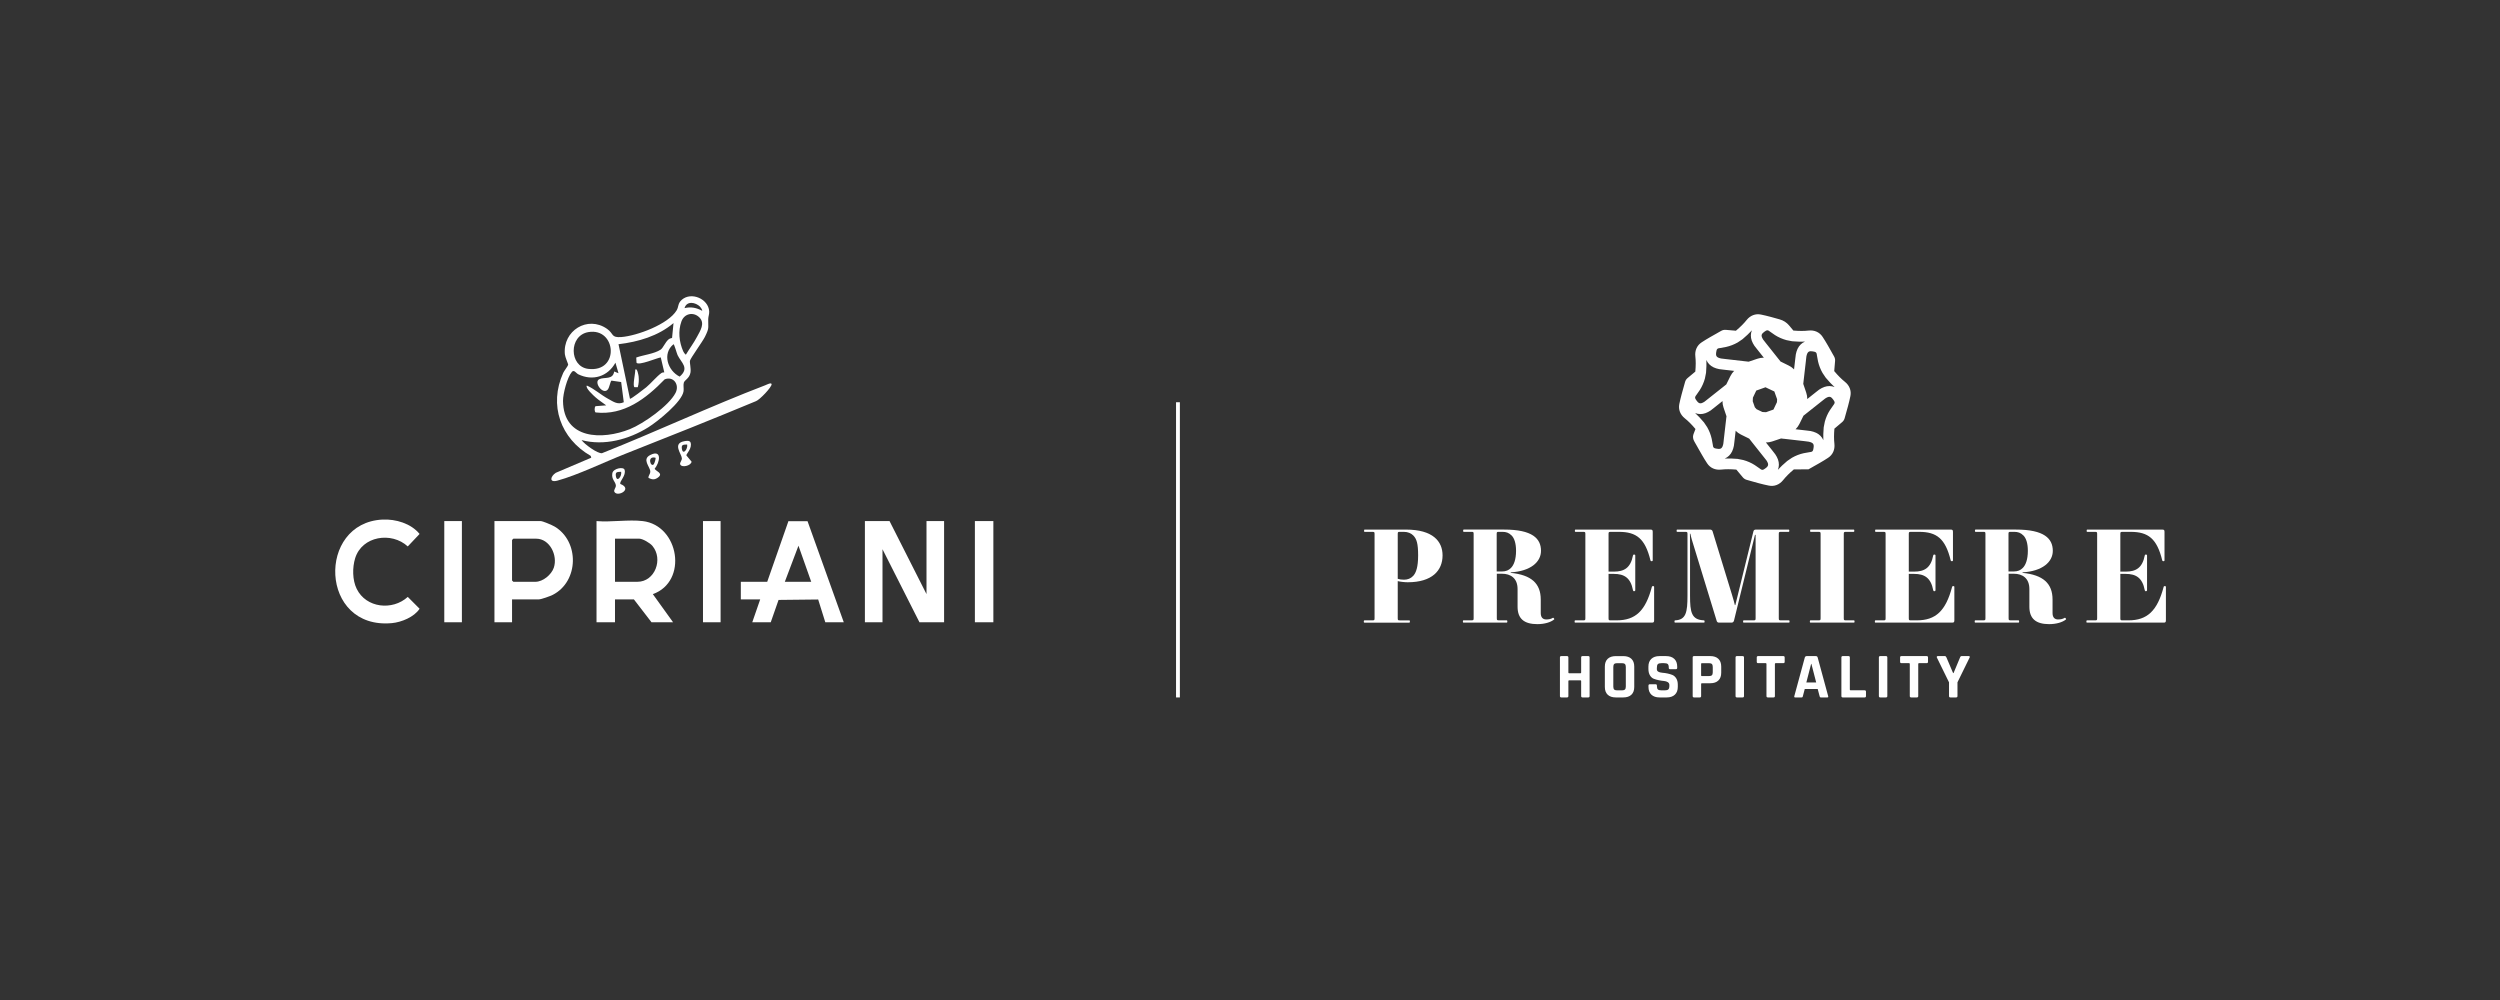 <?xml version="1.0" encoding="UTF-8"?>
<svg id="Layer_2" data-name="Layer 2" xmlns="http://www.w3.org/2000/svg" viewBox="0 0 2000 800">
  <rect x="0" y="0" width="2000" height="800" fill="#333333" stroke="none"/>
  <defs>
    <style>
      .cls-1 {
        fill: #fff;
      }
    </style>
  </defs>
  <g>
    <g>
      <path class="cls-1" d="M1253.58,557.95h-4.52c-.74,0-1.12-.36-1.12-1.08v-30.92c0-.72.37-1.08,1.12-1.08h4.52c.74,0,1.12.36,1.12,1.08v12.09c0,.38.21.57.64.57h8.99c.39,0,.59-.19.59-.57v-12.09c0-.72.37-1.08,1.12-1.08h4.52c.74,0,1.12.36,1.12,1.08v30.92c0,.72-.37,1.08-1.12,1.08h-4.52c-.74,0-1.12-.36-1.12-1.08v-12.04c0-.38-.2-.57-.59-.57h-8.99c-.43,0-.64.19-.64.57v12.04c0,.72-.37,1.08-1.12,1.08Z"/>
      <path class="cls-1" d="M1298.62,557.95h-5.96c-2.8,0-4.96-.72-6.49-2.16-1.52-1.44-2.29-3.52-2.29-6.22v-16.31c0-2.71.76-4.78,2.29-6.22,1.52-1.44,3.69-2.16,6.49-2.16h5.96c2.8,0,4.96.72,6.49,2.16,1.52,1.44,2.29,3.52,2.29,6.22v16.31c0,2.71-.76,4.78-2.29,6.22-1.52,1.44-3.69,2.16-6.49,2.16ZM1293.73,552.29h3.78c1.13,0,1.94-.23,2.42-.69.48-.46.72-1.24.72-2.34v-15.69c0-1.1-.24-1.88-.72-2.34-.48-.46-1.28-.69-2.42-.69h-3.78c-1.14,0-1.93.23-2.39.69-.46.46-.69,1.24-.69,2.34v15.69c0,1.1.23,1.88.69,2.34.46.46,1.26.69,2.39.69Z"/>
      <path class="cls-1" d="M1318.78,549.51v-1.03c0-.72.37-1.08,1.12-1.08h4.52c.74,0,1.12.36,1.12,1.08v.41c0,1.3.27,2.2.8,2.68.53.48,1.51.72,2.93.72h2.5c1.38,0,2.35-.26,2.9-.77.55-.51.82-1.47.82-2.88v-.62c0-.99-.42-1.76-1.25-2.29-.83-.53-1.87-.85-3.11-.95-1.24-.1-2.58-.3-4.02-.59-1.44-.29-2.77-.67-4.02-1.13-1.24-.46-2.28-1.37-3.11-2.73-.83-1.35-1.25-3.09-1.25-5.22v-1.8c0-2.68.78-4.75,2.34-6.22,1.56-1.47,3.72-2.21,6.49-2.21h5.32c2.8,0,4.98.74,6.54,2.21,1.56,1.47,2.34,3.55,2.34,6.22v.98c0,.72-.37,1.08-1.12,1.08h-4.52c-.74,0-1.12-.36-1.12-1.08v-.31c0-1.34-.27-2.25-.8-2.73-.53-.48-1.51-.72-2.93-.72h-2.07c-1.45,0-2.44.27-2.95.8-.51.53-.77,1.57-.77,3.11v.98c0,1.61,1.45,2.54,4.36,2.78,3.01.24,5.69.82,8.03,1.75,1.24.51,2.28,1.43,3.11,2.75.83,1.32,1.25,3.01,1.25,5.07v1.75c0,2.68-.78,4.75-2.34,6.22-1.56,1.47-3.72,2.21-6.49,2.21h-5.8c-2.76,0-4.93-.74-6.49-2.21-1.56-1.47-2.34-3.55-2.34-6.22Z"/>
      <path class="cls-1" d="M1359.78,557.95h-4.52c-.74,0-1.12-.36-1.12-1.08v-30.92c0-.72.37-1.08,1.12-1.08h12.98c2.77,0,4.91.73,6.44,2.19,1.52,1.46,2.29,3.52,2.29,6.2v4.94c0,2.68-.76,4.74-2.29,6.2-1.52,1.46-3.67,2.19-6.44,2.19h-6.7c-.43,0-.64.19-.64.57v9.72c0,.72-.37,1.08-1.12,1.08ZM1361.48,540.87h5.64c1.13,0,1.93-.23,2.39-.69.46-.46.69-1.23.69-2.29v-4.32c0-1.1-.23-1.88-.69-2.34-.46-.46-1.26-.69-2.39-.69h-5.64c-.39,0-.59.19-.59.57v9.21c0,.38.19.57.59.57Z"/>
      <path class="cls-1" d="M1395.2,525.95v30.92c0,.72-.37,1.08-1.12,1.08h-4.52c-.74,0-1.12-.36-1.12-1.08v-30.92c0-.72.37-1.08,1.12-1.08h4.52c.74,0,1.12.36,1.12,1.08Z"/>
      <path class="cls-1" d="M1418.81,557.95h-4.47c-.78,0-1.17-.36-1.17-1.08v-25.77c0-.38-.2-.57-.59-.57h-6.06c-.74,0-1.12-.36-1.12-1.08v-3.5c0-.72.37-1.08,1.12-1.08h20.1c.74,0,1.12.36,1.12,1.08v3.5c0,.72-.37,1.08-1.12,1.08h-6.06c-.43,0-.64.19-.64.57v25.77c0,.72-.37,1.08-1.12,1.08Z"/>
      <path class="cls-1" d="M1441.2,557.95h-5.1c-.64,0-.85-.36-.64-1.08l8.4-30.92c.25-.72.78-1.08,1.6-1.08h7.07c.89,0,1.42.36,1.6,1.08l8.4,30.92c.21.72,0,1.08-.64,1.08h-5.11c-.39,0-.66-.08-.8-.23-.14-.15-.25-.44-.32-.85l-1.49-5.66h-10.37l-1.49,5.66c-.07.41-.19.69-.35.85-.16.15-.42.23-.77.23ZM1448.91,531.09l-3.83,14.87h7.87l-3.83-14.87h-.21Z"/>
      <path class="cls-1" d="M1491.73,557.95h-17.5c-.74,0-1.12-.36-1.12-1.08v-30.92c0-.72.37-1.08,1.12-1.08h4.52c.75,0,1.12.36,1.12,1.08v25.72c0,.38.21.57.64.57h11.22c.71,0,1.06.38,1.06,1.13v3.5c0,.72-.35,1.08-1.06,1.08Z"/>
      <path class="cls-1" d="M1509.86,525.95v30.92c0,.72-.37,1.08-1.12,1.08h-4.52c-.74,0-1.12-.36-1.12-1.08v-30.92c0-.72.37-1.08,1.12-1.08h4.52c.75,0,1.12.36,1.12,1.08Z"/>
      <path class="cls-1" d="M1533.47,557.95h-4.47c-.78,0-1.17-.36-1.17-1.08v-25.77c0-.38-.2-.57-.58-.57h-6.06c-.75,0-1.12-.36-1.12-1.08v-3.5c0-.72.37-1.08,1.12-1.08h20.1c.74,0,1.12.36,1.12,1.08v3.5c0,.72-.37,1.08-1.12,1.08h-6.06c-.43,0-.64.19-.64.57v25.77c0,.72-.37,1.08-1.12,1.08Z"/>
      <path class="cls-1" d="M1564.85,557.95h-4.52c-.74,0-1.12-.36-1.12-1.08v-11.01l-9.73-19.86c-.14-.31-.13-.57.03-.8s.4-.33.72-.33h5.64c.57,0,.99.36,1.28,1.08l5.32,12.5h.37l5.21-12.5c.25-.72.67-1.08,1.28-1.08h5.64c.35,0,.61.1.77.31s.15.48-.03.82l-9.73,19.86v11.01c0,.72-.37,1.08-1.12,1.08Z"/>
    </g>
    <g>
      <path class="cls-1" d="M1091.65,496.28h6.28c1.52,0,1.72-.2,1.72-1.72v-67.36c0-1.52-.2-1.72-1.72-1.72h-6.08c-.4,0-.61-.1-.61-.91s.2-.91.61-.91h32.92c21.58,0,29.28,9.42,29.28,20.66,0,12.05-8.31,21.48-27.86,21.48-2.53,0-6.08-.41-8-.91v29.68c0,1.52.2,1.72,1.72,1.72h7.39c.4,0,.61.1.61.91s-.2.91-.61.91h-35.66c-.4,0-.61-.1-.61-.91s.2-.91.61-.91ZM1130.55,428.31c-1.62-1.62-4.15-2.84-7.6-2.84h-3.04c-1.52,0-1.72.2-1.72,1.72v35.86c1.52.51,2.94.71,5.07.71,2.94,0,5.37-1.01,7.29-3.04,2.33-2.53,3.95-7.09,3.95-16.41s-1.11-13.17-3.95-16.01Z"/>
      <path class="cls-1" d="M1208.59,457.89v.4c16.41,1.62,24.01,8.41,24.01,21.37v10.84c0,3.65,1.92,5.06,4.35,5.06,2.23,0,3.95-.4,5.37-1.32.4-.3,1.42.91,1.01,1.32-2.73,2.23-7.6,3.75-13.47,3.75-10.53,0-15.8-4.36-15.8-13.88v-14.18c0-8.81-5.67-12.26-12.46-12.26h-4.15v35.56c0,1.52.2,1.72,1.72,1.72h6.08c.4,0,.61.1.61.91s-.2.91-.61.91h-34.34c-.4,0-.61-.1-.61-.91s.2-.91.61-.91h6.28c1.52,0,1.72-.2,1.72-1.72v-67.36c0-1.52-.2-1.72-1.72-1.72h-6.08c-.4,0-.61-.1-.61-.91s.2-.91.61-.91h32.21c22.59,0,29.48,7.19,29.48,17.02,0,8.91-8.31,16.31-24.21,17.22ZM1209.3,428.41c-2.23-2.23-4.36-2.94-7.5-2.94h-2.73c-1.52,0-1.72.2-1.72,1.72v29.99h4.15c3.34,0,5.47-1.01,7.29-2.84,2.33-2.33,4.05-6.79,4.05-13.68,0-6.08-1.42-10.13-3.54-12.26Z"/>
      <path class="cls-1" d="M1260.29,496.28h6.28c1.52,0,1.72-.2,1.72-1.72v-67.36c0-1.52-.2-1.72-1.72-1.72h-6.08c-.4,0-.61-.1-.61-.91s.2-.91.61-.91h59.97c1.42,0,1.72.51,1.72,1.92v22.69c0,.51-.4.71-.81.71-.51,0-.91-.2-1.01-.71-4.25-17.42-11.24-22.79-25.22-22.79h-6.58c-1.52,0-1.72.2-1.72,1.72v30.09h4.25c8.1,0,13.37-2.84,15.3-12.97.1-.51.4-.71.91-.71.4,0,.91.2.91.71v27.86c0,.51-.51.81-.91.81-.51,0-.81-.3-.91-.81-1.92-10.13-7.19-13.07-15.3-13.07h-4.25v35.45c0,1.52.2,1.72,1.72,1.72h4.66c15.19,0,23.2-7.6,28.26-26.74.1-.51.51-.71,1.01-.71.41,0,.81.2.81.71v26.64c0,1.42-.31,1.92-1.72,1.92h-61.29c-.4,0-.61-.1-.61-.91s.2-.91.61-.91Z"/>
      <path class="cls-1" d="M1340.15,496.28c8.71-.4,9.83-6.58,9.83-19.65v-49.43c0-1.52-.2-1.72-1.72-1.72h-6.28c-.5,0-.71-.1-.71-.91s.2-.91.61-.91h26.13c.91,0,1.72.4,2.03,1.32l15.5,50.65c1.32,4.15,1.82,6.38,2.33,8.41h.4l14.49-59.06c.31-.91.81-1.32,2.13-1.32h25.93c.4,0,.61.1.61.91s-.2.91-.61.91h-6.08c-1.52,0-1.72.2-1.72,1.72v67.36c0,1.52.2,1.72,1.72,1.72h6.28c.4,0,.61.1.61.91s-.2.91-.61.91h-35.96c-.4,0-.61-.1-.61-.91s.2-.91.61-.91h7.7c1.52,0,1.72-.2,1.72-1.72v-66.66h-.5l-16.82,68.68c-.2.71-.81,1.52-1.82,1.52h-10.13c-.91,0-1.52-.4-1.82-1.22l-19.96-65.24c-.31-1.11-.91-3.34-1.11-4.66h-.4c.1,1.42.1,3.55.1,4.96v44.67c0,13.07,1.11,19.25,11.04,19.65.4,0,.61.3.61.91,0,.81-.2.91-.61.91h-22.89c-.4,0-.61-.1-.61-.91,0-.61.2-.91.61-.91Z"/>
      <path class="cls-1" d="M1448.48,496.28h6.28c1.52,0,1.72-.2,1.72-1.72v-67.36c0-1.52-.2-1.72-1.72-1.72h-6.08c-.4,0-.61-.1-.61-.91s.2-.91.61-.91h34.14c.4,0,.61.1.61.91s-.2.91-.61.91h-6.08c-1.52,0-1.72.2-1.72,1.72v67.36c0,1.52.2,1.72,1.72,1.72h6.28c.4,0,.61.1.61.91s-.2.91-.61.91h-34.54c-.4,0-.61-.1-.61-.91s.2-.91.61-.91Z"/>
      <path class="cls-1" d="M1500.48,496.28h6.28c1.52,0,1.72-.2,1.72-1.72v-67.36c0-1.52-.2-1.72-1.72-1.72h-6.08c-.4,0-.61-.1-.61-.91s.2-.91.61-.91h59.97c1.42,0,1.72.51,1.72,1.92v22.69c0,.51-.4.71-.81.71-.51,0-.91-.2-1.01-.71-4.25-17.42-11.24-22.79-25.22-22.79h-6.58c-1.52,0-1.72.2-1.72,1.72v30.09h4.25c8.1,0,13.37-2.84,15.3-12.97.1-.51.4-.71.91-.71.4,0,.91.2.91.71v27.86c0,.51-.51.81-.91.81-.51,0-.81-.3-.91-.81-1.92-10.13-7.19-13.07-15.3-13.07h-4.25v35.45c0,1.52.2,1.72,1.72,1.72h4.66c15.19,0,23.2-7.6,28.26-26.74.1-.51.51-.71,1.01-.71.41,0,.81.2.81.71v26.64c0,1.42-.31,1.92-1.72,1.92h-61.29c-.4,0-.61-.1-.61-.91s.2-.91.61-.91Z"/>
      <path class="cls-1" d="M1618.03,457.89v.4c16.41,1.62,24.01,8.41,24.01,21.37v10.84c0,3.65,1.92,5.06,4.35,5.06,2.23,0,3.95-.4,5.37-1.32.4-.3,1.42.91,1.01,1.32-2.73,2.23-7.6,3.75-13.47,3.75-10.53,0-15.8-4.36-15.8-13.88v-14.18c0-8.81-5.67-12.26-12.46-12.26h-4.15v35.56c0,1.52.2,1.72,1.72,1.72h6.08c.4,0,.61.1.61.91s-.2.91-.61.91h-34.34c-.4,0-.61-.1-.61-.91s.2-.91.61-.91h6.28c1.52,0,1.72-.2,1.72-1.72v-67.36c0-1.52-.2-1.72-1.72-1.72h-6.08c-.4,0-.61-.1-.61-.91s.2-.91.61-.91h32.21c22.59,0,29.48,7.19,29.48,17.02,0,8.91-8.31,16.31-24.21,17.22ZM1618.74,428.41c-2.23-2.23-4.36-2.94-7.5-2.94h-2.73c-1.52,0-1.72.2-1.72,1.72v29.99h4.15c3.34,0,5.47-1.01,7.29-2.84,2.33-2.33,4.05-6.79,4.05-13.68,0-6.08-1.42-10.13-3.54-12.26Z"/>
      <path class="cls-1" d="M1669.72,496.28h6.28c1.52,0,1.72-.2,1.72-1.72v-67.36c0-1.52-.2-1.72-1.72-1.72h-6.08c-.4,0-.61-.1-.61-.91s.2-.91.61-.91h59.97c1.42,0,1.72.51,1.72,1.92v22.69c0,.51-.4.71-.81.71-.51,0-.91-.2-1.01-.71-4.25-17.42-11.24-22.79-25.22-22.79h-6.58c-1.52,0-1.72.2-1.72,1.72v30.09h4.25c8.1,0,13.37-2.84,15.3-12.97.1-.51.4-.71.91-.71.4,0,.91.2.91.71v27.86c0,.51-.51.81-.91.81-.51,0-.81-.3-.91-.81-1.92-10.13-7.19-13.07-15.3-13.07h-4.25v35.45c0,1.52.2,1.72,1.72,1.72h4.66c15.19,0,23.2-7.6,28.26-26.74.1-.51.51-.71,1.01-.71.41,0,.81.2.81.71v26.64c0,1.42-.31,1.92-1.72,1.92h-61.29c-.4,0-.61-.1-.61-.91s.2-.91.61-.91Z"/>
    </g>
    <path class="cls-1" d="M1446.82,375.44c.76-.44,1.54-.88,2.36-1.33l1.51-.87c1.42-.78,3.02-1.69,4.9-2.77,2.6-1.51,4.75-2.8,6.94-4.26,3.7-2.44,5.52-6.52,4.99-11.2-.4-3.53-.4-7.36,0-12.09,0-.02.02-.04.02-.07,0,.02.02.02.02.04l6.18-5.23c.97-.82,1.66-1.9,1.99-3.13.23-.84.47-1.71.72-2.62l.47-1.66c.44-1.55.93-3.33,1.51-5.43.75-2.91,1.38-5.32,1.89-7.92.89-4.35-.71-8.52-4.39-11.45-2.77-2.22-5.48-4.92-8.54-8.56,0-.02-.02-.04-.02-.07h.02l.68-8.05c.11-1.26-.17-2.52-.8-3.62-.43-.76-.88-1.54-1.35-2.37l-.84-1.51c-.78-1.42-1.69-3.02-2.77-4.9-1.51-2.6-2.8-4.75-4.26-6.94-2.44-3.7-6.52-5.52-11.2-4.99-3.53.4-7.36.4-12.09,0-.02-.02-.07-.02-.07-.02l-3.46-4.13c-1.93-2.31-4.53-3.97-7.43-4.77t-.04-.02l-1.66-.47c-1.55-.44-3.33-.93-5.43-1.51-2.91-.75-5.32-1.38-7.92-1.89-4.35-.89-8.52.71-11.45,4.39-2.22,2.77-4.92,5.48-8.56,8.54-.02,0-.04.02-.07.02v-.02l-8.05-.69c-1.28-.11-2.56.17-3.67.81-.74.43-1.51.87-2.33,1.32l-1.51.87c-1.42.78-3.02,1.69-4.9,2.77-2.6,1.51-4.75,2.8-6.94,4.26-3.7,2.44-5.52,6.52-4.99,11.2.4,3.53.4,7.36-.02,12.09v.07l-6.2,5.18c-.98.82-1.69,1.92-2.02,3.15-.23.84-.47,1.69-.72,2.6l-.47,1.66c-.44,1.55-.93,3.33-1.51,5.43-.75,2.91-1.38,5.32-1.89,7.92-.89,4.35.71,8.52,4.39,11.45,2.77,2.22,5.48,4.92,8.54,8.56.02.02.04.04.04.07-.02,0-.04-.02-.07-.02l-1.58,4.12c-.75,1.96-.33,4.09.75,5.89,0,0,0,.01,0,.02.75,1.29,1.49,2.6,2.31,4.04l.84,1.51c.8,1.42,1.71,3.02,2.8,4.9,1.51,2.6,2.77,4.75,4.26,6.94,2.44,3.7,6.52,5.52,11.2,4.99,3.53-.4,7.36-.4,12.12,0,.01,0,.03.01.04.02l5.17,6.18c.82.98,1.92,1.69,3.15,2.02.84.23,1.7.47,2.62.74l1.66.47c1.55.42,3.33.93,5.43,1.51,2.91.73,5.32,1.38,7.92,1.86,4.35.91,8.52-.71,11.45-4.37,2.22-2.77,4.92-5.5,8.56-8.56.02,0,.04-.02.07-.02v.02M1444.81,287.72c.09-.89.18-1.82.33-2.73.16-.78.4-1.58.71-2.26.6-1.22,1.42-1.75,2.71-1.75h.2c.98.04,1.93.2,2.93.44,1,.27,1.51.8,1.69,1.82l.13.91c.27,1.53.53,3.26.89,4.86.71,3.24,1.93,6.37,3.62,9.34.33.53,2.15,3.26,2.51,3.73l.16.2c2.44,2.91,4.72,5.3,6.99,7.39-2.53-1.04-5.39-1.11-8.25-.09-1.44.53-2.82,1.24-4.13,2.13-.95.69-1.82,1.4-2.84,2.22l-6.72,5.35c.02-.18.04-.35.04-.55,0-1.4-.24-2.82-.69-4.19l-.24-.8c-.71-2.17-1.42-4.39-2.22-6.57,0-.02-.02-.07-.02-.07.07-.55.13-1.09.18-1.62l.13-1.18,1.89-16.44.02-.13ZM1410.18,266.5l.16-.13c.71-.67,1.51-1.24,2.37-1.77.91-.51,1.64-.49,2.48.11l.73.53c1.29.91,2.68,1.93,4.06,2.82,2.8,1.8,5.88,3.13,9.16,4.04.62.16,3.84.8,4.41.87l.24.04c3.79.33,7.1.4,10.18.29-2.53,1.04-4.59,3.02-5.92,5.77-.64,1.4-1.11,2.88-1.4,4.44-.2,1.15-.31,2.26-.44,3.57l-.98,8.52c-.11-.13-.22-.29-.33-.42-1.02-1-2.2-1.82-3.48-2.48l-.73-.4c-2.02-1.02-4.1-2.09-6.21-3.06-.02-.02-.04-.02-.07-.02-.33-.44-.67-.87-1-1.29l-.75-.93-10.29-12.95-.07-.11c-.58-.69-1.15-1.4-1.69-2.15-.44-.67-.84-1.4-1.11-2.11-.44-1.29-.24-2.24.67-3.15ZM1421.69,319.38c-.04.7-.09,1.66-.13,2.36-1.16,2.4-2.04,4.27-2.8,5.91-.64.22-1.29.47-1.91.67-1.53.55-2.84,1.02-4.04,1.44-.86-.05-2.03-.11-2.89-.16-1.82-.87-3.35-1.6-4.68-2.24-.41-.46-.96-1.09-1.37-1.55-.63-1.85-1.18-3.43-1.68-4.81.04-.86.1-2.02.14-2.89,1.09-2.29,1.93-4.09,2.69-5.66.62-.22,1.26-.47,1.91-.67,2.17-.78,3.93-1.4,5.48-1.97.6.29,1.22.6,1.82.89,2.09.98,3.77,1.77,5.26,2.48.22.64.44,1.29.67,1.91.58,1.64,1.09,3.04,1.53,4.28ZM1372.82,283.2c.04-.98.2-1.93.44-2.93.27-1,.8-1.51,1.82-1.69l.91-.13c1.53-.27,3.26-.53,4.86-.89,3.24-.71,6.37-1.93,9.34-3.62.53-.33,3.26-2.15,3.73-2.51l.2-.16c2.91-2.46,5.3-4.72,7.39-7.01-1.04,2.55-1.11,5.41-.11,8.27.53,1.44,1.26,2.82,2.15,4.13.69.95,1.4,1.82,2.22,2.84l5.35,6.72c-.2-.02-.35-.04-.55-.04-1.42,0-2.84.24-4.21.69l-.8.24c-2.15.71-4.37,1.42-6.57,2.22-.02,0-.04.02-.07.02-.53-.07-1.06-.13-1.6-.18l-1.18-.13-16.44-1.89-.13-.02c-.89-.09-1.82-.18-2.73-.33-.78-.16-1.57-.4-2.26-.71-1.22-.6-1.75-1.42-1.75-2.71v-.2ZM1356.52,316.76l.55-.73c.89-1.29,1.93-2.68,2.82-4.06,1.77-2.8,3.13-5.88,4.04-9.16.16-.62.8-3.84.87-4.41l.04-.24c.31-3.79.4-7.1.27-10.18,1.06,2.53,3.04,4.59,5.79,5.92,1.4.64,2.88,1.11,4.44,1.4,1.15.2,2.26.31,3.57.44l8.52.98c-.13.11-.29.22-.42.33-1,1.02-1.82,2.2-2.48,3.48l-.4.73c-1.02,2.02-2.09,4.08-3.06,6.21-.02.02-.02.04-.04.07-.42.33-.84.67-1.26,1l-.93.75-12.96,10.27-.11.09c-.69.55-1.4,1.15-2.15,1.69-.67.44-1.4.84-2.11,1.11-1.29.44-2.24.22-3.15-.69l-.16-.13c-.64-.71-1.22-1.51-1.75-2.37-.51-.91-.49-1.64.09-2.48ZM1378.97,352.39c-.09.89-.18,1.82-.33,2.73-.16.78-.4,1.57-.71,2.26-.6,1.22-1.42,1.75-2.71,1.75h-.2c-.98-.04-1.93-.2-2.93-.44-1-.27-1.51-.8-1.69-1.82l-.13-.91c-.27-1.53-.53-3.26-.89-4.86-.71-3.24-1.93-6.37-3.62-9.34-.33-.53-2.15-3.26-2.51-3.73l-.16-.2c-2.44-2.91-4.7-5.3-6.99-7.39,2.55,1.04,5.39,1.11,8.27.09,1.44-.53,2.82-1.24,4.13-2.13.95-.69,1.82-1.4,2.84-2.22l6.7-5.35c0,.18-.02.35-.02.55,0,1.42.24,2.84.69,4.21l.24.8c.71,2.15,1.42,4.37,2.22,6.57,0,0,0,.04.02.04-.07.55-.13,1.09-.2,1.62l-.13,1.18-1.89,16.44-.02.13ZM1413.6,373.62l-.13.13c-.73.67-1.51,1.24-2.4,1.77-.89.51-1.62.49-2.46-.11l-.73-.53c-1.29-.91-2.68-1.93-4.08-2.82-2.77-1.77-5.86-3.13-9.16-4.04-.6-.16-3.82-.8-4.39-.87l-.27-.04c-3.77-.31-7.08-.4-10.16-.29,2.53-1.04,4.59-3.02,5.9-5.77.64-1.4,1.11-2.88,1.4-4.44.2-1.15.31-2.26.44-3.57l.98-8.52c.13.13.22.29.35.42,1,1,2.17,1.82,3.46,2.48l.75.4c2.02,1.02,4.08,2.09,6.21,3.06.02.02.04.02.04.02.35.44.69.87,1.02,1.29l.73.93,10.29,12.96.09.11c.55.69,1.15,1.4,1.69,2.15.44.67.84,1.4,1.11,2.11.44,1.29.22,2.24-.69,3.15ZM1450.98,356.94c-.04.98-.2,1.93-.44,2.93-.27,1-.8,1.51-1.82,1.69l-.91.13c-1.53.27-3.26.53-4.86.87-3.24.71-6.37,1.93-9.34,3.62-.53.36-3.26,2.17-3.73,2.53l-.2.16c-2.91,2.44-5.3,4.7-7.39,6.99,1.04-2.55,1.11-5.39.09-8.27-.53-1.44-1.24-2.82-2.15-4.13-.67-.95-1.38-1.82-2.2-2.84l-5.35-6.72c.18.02.35.04.53.04,1.42,0,2.84-.24,4.21-.69l.8-.24c2.15-.71,4.37-1.42,6.57-2.22.02,0,.04,0,.07-.02.55.07,1.09.13,1.62.2l1.18.11,16.44,1.89.13.02c.89.11,1.82.2,2.73.36.78.16,1.58.38,2.26.71,1.22.58,1.75,1.42,1.75,2.68v.22ZM1467.26,323.35l-.53.73c-.91,1.29-1.93,2.68-2.82,4.08-1.8,2.77-3.13,5.86-4.04,9.14-.16.62-.8,3.84-.87,4.41l-.04.24c-.33,3.79-.4,7.1-.29,10.18-1.06-2.53-3.02-4.59-5.77-5.9-1.4-.64-2.88-1.11-4.44-1.42-1.15-.2-2.26-.31-3.57-.44l-8.52-.98c.13-.11.29-.2.4-.33,1.02-1.02,1.84-2.2,2.51-3.48l.4-.73c1-2.02,2.09-4.08,3.06-6.21.02-.02.02-.04.02-.07.42-.33.87-.67,1.29-1l.93-.75,12.95-10.27.11-.09c.69-.55,1.4-1.15,2.15-1.69.67-.44,1.4-.84,2.11-1.11,1.29-.44,2.24-.22,3.15.69l.13.13c.67.71,1.24,1.51,1.77,2.37.51.91.49,1.64-.11,2.48Z"/>
  </g>
  <g>
    <path class="cls-1" d="M465.25,352.1c2.26,3.19,12.91,11.03,16.37,10.44,43.83-17.4,86.75-37.56,130.78-54.42.73-.28,4.85-2.48,4.89-.73.06,2.42-9.53,12.46-12.5,13.53-34.79,14.46-69.8,28.45-104.86,42.26-16.11,6.34-38.1,17.02-54,21.32-6.94,1.88-5.55-3.47-1.32-6.24l28.39-12.1-.44-1.46c-24.09-13.84-33.7-40.58-22-66.38.75-1.66,3.8-5.46,3.99-6.55.08-.47-2.44-6.03-2.66-8.33-1.81-18.9,18.2-31.26,33.74-20.36,5.58,3.92,2.96,7.23,11.57,6.55,12.47-.99,37.39-10.19,44.11-21.36,1.78-2.97.75-5.51,4.18-8.49,7.56-6.55,21.2-.69,21.86,9.19.16,2.41-.75,4.19-.78,6.32-.12,7.32,1.02,6.79-2.64,14.2-1.89,3.81-11.54,17.08-11.95,19.05-.36,1.73.96,6.26.4,9.52-.79,4.62-4.7,5.96-5.32,8.06-.58,1.95.09,4.65-.21,6.83-1.18,8.55-20.74,24.22-28.16,28.86-15.52,9.73-35.35,15.1-53.44,10.27ZM560.04,245.34c-3.6-3.56-10.66-4.91-12.42,1.16,5.04-1.22,9.53-.36,14.07,2.12.44-.53-1.2-2.84-1.65-3.27ZM559.34,253.78c-4.68-4.47-11.87-3-14.17,3.3-2.84,7.78-1.86,16.51,1.38,23.92.5,1.13,1.18,2.02,2.12,2.8,2.83-4.8,6.31-9.36,8.92-14.31,2.56-4.85,6.8-10.9,1.75-15.72ZM537.65,270.34l1.16-11.87c-12.3,10.38-28.24,15.04-44,16.9l9.16,43.64c.57.56,11.76-8.14,13-9.17,3.81-3.16,8.36-8.67,11.98-11.28.73-.53,1.58-.72,2.48-.68l-2.82-11.96c-3.11.47-17.69,6.78-19.4,4.26l-.21-4.17c5.73-2.05,14.35-2.93,19.43-6.26,2.19-1.43,3.56-5.84,6.49-8.31.96-.82,2.62-.95,2.75-1.1ZM470.69,265.68c-15.86,2.7-15.38,27.53-.18,29.41,25.51,3.16,22.68-33.25.18-29.41ZM538.81,275.38c-9.2,7.46-4.64,21.21,4.93,25.91,8.09-6.96,1.26-11.04-1.68-17.21-.66-1.39-2.59-8.71-3.25-8.7ZM494.81,298.59l-2.46-8.44c-6.1,11.12-18.2,14.9-29.71,9.29-1.84-.89-3.35-3.97-5.13-1.93-3.74,4.28-7.16,17.62-7.1,23.25.35,30.86,31.41,31.43,53.55,22.52,10.75-4.33,31.19-18.65,36.49-28.98,3.37-6.57-1.68-13.63-8.71-10.82-14.81,15.33-32.56,29.03-55.26,26.48-1.04-.73-1.02-4.3,0-5.02l8.49-.66c-2.78-2.11-5.83-4.01-8.45-6.33-1.47-1.3-8.64-7.74-7.03-9.51,6.12,2.7,11.18,7.45,17.12,10.68,4.33,2.35,7.48,4.85,12.42,2.67l-2.1-16.16-7.76-1.13c-.9.63-1.64,5.46-2.86,7.03-3.83,4.9-11.79-5.94-6.8-8.21,4.12-1.87,10.84.7,11.83-6.12l3.48,1.38Z"/>
    <polygon class="cls-1" points="711.63 416.86 741.2 475.28 741.2 416.86 755.27 416.86 755.27 497.81 735.56 497.81 706 439.38 706 497.81 691.92 497.81 691.92 416.86 711.63 416.86"/>
    <path class="cls-1" d="M514.17,416.86c29.19,3.48,36.46,48.32,8.1,58.44l16.19,22.52h-17.25l-14.08-18.3h-15.13v18.3h-14.78v-80.95c11.66,1.01,25.57-1.36,36.96,0ZM492,465.43h17.95c13.99,0,20.89-18.19,11.91-28.81-1.91-2.26-7.73-5.69-10.5-5.69h-19.36v34.49Z"/>
    <path class="cls-1" d="M613.78,465.43l16.96-48.5,15.3.05,28.98,80.84h-14.78l-5.7-18.23-31.69.35-6.26,17.89h-14.78l6.34-18.3h-15.49v-14.08h21.12ZM648.98,465.43l-10.21-28.87-10.91,28.87h21.12Z"/>
    <path class="cls-1" d="M409.64,479.51v18.3h-14.08v-80.95h36.96c1.69,0,9.27,3.27,11.12,4.36,20.05,11.91,19.51,43.87-1.39,54.64-2,1.03-9.25,3.64-11.14,3.64h-21.47ZM410.69,430.94l-1.06,1.06v32.38l1.06,1.06h17.6c6.04,0,12.85-5.65,14.76-11.28,3.31-9.76-3.23-23.21-14.06-23.21h-18.3Z"/>
    <path class="cls-1" d="M306.01,415.66c10.62-.52,22.79,3.1,29.66,11.5l-9.45,9.98c-13.05-12-36.6-8.35-42.09,9.43-2.3,7.43-2.24,17.46,1.23,24.51,7.56,15.38,28.61,17.6,40.86,6.44l9.45,9.47c-4.28,6.62-14.5,10.8-22.14,11.51-57.98,5.36-60.23-80.25-7.52-82.84Z"/>
    <rect class="cls-1" x="779.91" y="416.86" width="14.78" height="80.95"/>
    <rect class="cls-1" x="355.43" y="416.86" width="14.08" height="80.95"/>
    <rect class="cls-1" x="562.39" y="416.86" width="14.08" height="80.95"/>
    <path class="cls-1" d="M547.42,352.96c1.61-.29,4.2-.77,5.02.99,1.57,4.67-3.54,9.24-3.35,10.36l4.18,5.03c-.38,3.32-8.18,5.14-9.14,2.03-.42-1.34,1.49-2.96,1.37-4.79-.22-3.4-7.81-11.86,1.93-13.62ZM549.72,355.62c-2.88.13-4.68-.11-4.26,3.16.76,5.93,5.01.36,4.26-3.16Z"/>
    <path class="cls-1" d="M518.78,382.33c-.16-2.1,1.52-2.91,1.44-5.22-.12-3.71-7.03-9.68.14-13.19,9.46-4.64,7.56,6.18,3.39,10.95.33,2.02,7.82,3.66,2.29,7.39-2.7,1.82-4.52,1.33-7.26.07ZM524.38,366.18c-7.05-1.77-3.83,8.21-1.35,5.19.51-.62,1.86-4.69,1.35-5.19Z"/>
    <path class="cls-1" d="M496.32,387.18c10.08,3.98-2.1,10.65-4.72,6.45-1.02-1.64,1.22-3.3,1.09-5.23-.2-3.06-3.75-4.93-2.8-9.89.74-3.83,8.88-5.31,9.74-2.74,1.58,4.74-4.45,9.47-3.32,11.41ZM496.92,377.44c-2.88.13-4.68-.11-4.26,3.16.76,5.93,5.01.36,4.26-3.16Z"/>
    <path class="cls-1" d="M510.23,309.78l-2.64-.03c-1.72-1.05.83-11.54.6-13.97,1.59-1.9,2.65,4.71,2.72,5.36.3,2.99.13,5.76-.68,8.63Z"/>
  </g>
  <rect class="cls-1" x="940.83" y="321.79" width="3.07" height="236.16"/>
</svg>